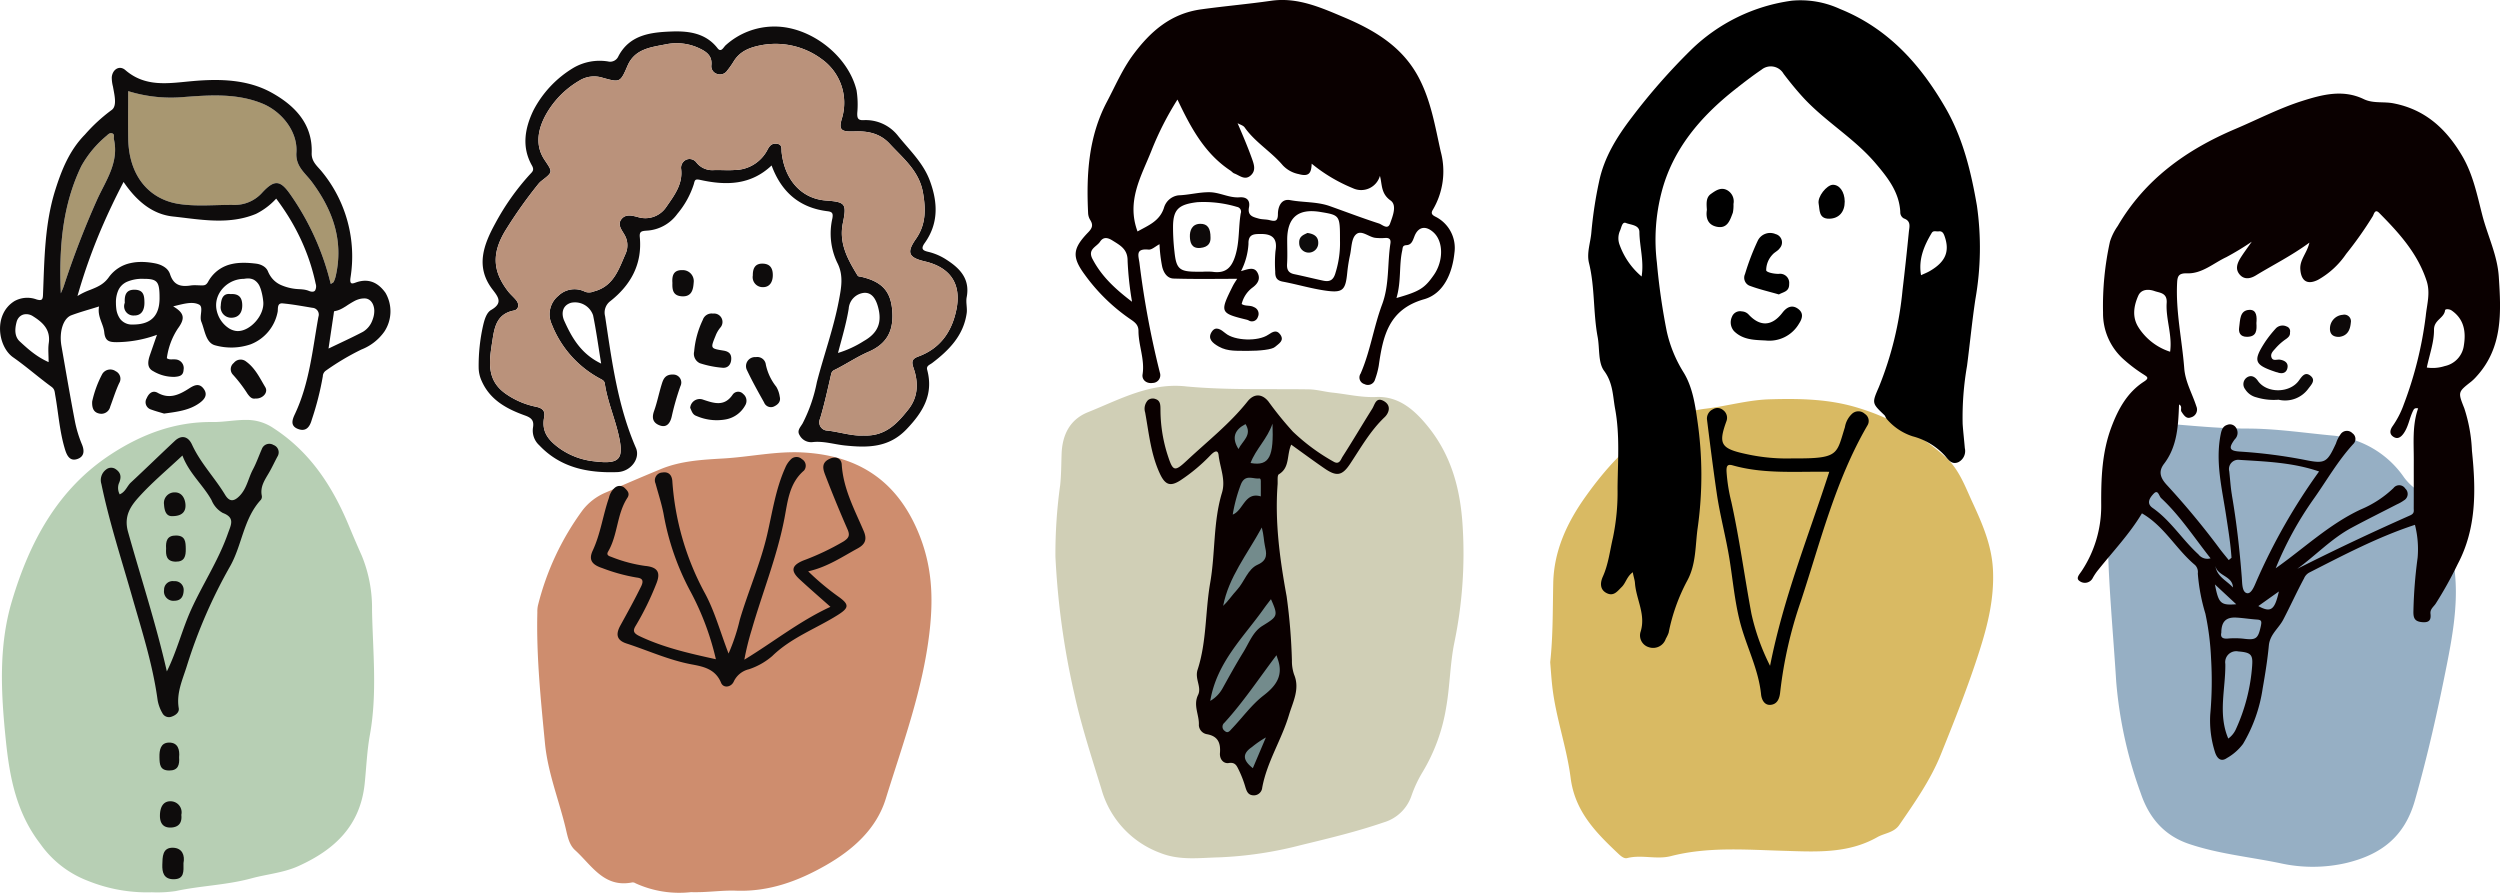 <svg xmlns="http://www.w3.org/2000/svg" width="459.625" height="164.091" viewBox="0 0 459.625 164.091"><defs><style>.a{fill:#96afc4;}.b{fill:#0a0000;}.c{fill:#0d0a0a;}.d{fill:#0b0506;}.e{fill:#0d0909;}.f{fill:#d9ba63;}.g{fill:#d0cfb6;}.h{fill:#738b8c;}.i{fill:#0d0b0b;}.j{fill:#ce8d6e;}.k{fill:#0e0c0c;}.l{fill:#ba927b;}.m{fill:#b7cfb4;}.n{fill:#a89771;}.o{fill:none;}</style></defs><g transform="translate(-453.187 -2755.409)"><path class="a" d="M863.96,1506.943c-.088-4.376-.208-8.692,2.086-12.745a11.332,11.332,0,0,1,11.264-6.059c4.087.346,8.19.692,12.286.692,5.283,0,10.478.8,15.706,1.284a17.914,17.914,0,0,1,13.166,7.716,9.987,9.987,0,0,0,2.026,2.031,16.207,16.207,0,0,1,4.419,5.713c4.495,8.671,3.21,17.551,1.436,26.53-1.669,8.441-3.539,16.809-5.9,25.1-1.913,6.719-6.235,9.951-12.577,11.487a27.411,27.411,0,0,1-12.209.044c-5.584-1.153-11.294-1.7-16.738-3.536-4.576-1.544-7.331-4.8-8.849-9.237a78.591,78.591,0,0,1-4.543-20.609C864.95,1525.887,863.987,1516.439,863.96,1506.943Z" transform="translate(-23.283 1345.368)"/><path class="b" d="M928.8,1457.712a8.212,8.212,0,0,0,.954-.932c4.873-5.331,4.535-11.817,4.105-18.344-.261-3.973-2.051-7.515-3.024-11.285-.957-3.709-1.7-7.481-3.67-10.858-2.911-4.98-6.79-8.6-12.684-9.733-1.81-.347-3.731.058-5.434-.763-3.826-1.847-7.613-.845-11.276.31-4.248,1.341-8.229,3.42-12.333,5.16-9,3.816-16.61,9.243-21.639,17.851a10.369,10.369,0,0,0-1.427,2.868,55.138,55.138,0,0,0-1.271,13.092,11.282,11.282,0,0,0,3.647,8.43,27.416,27.416,0,0,0,3.875,2.944c.579.383,1.034.608.013,1.266-3.054,1.969-4.723,4.993-5.983,8.33-1.768,4.684-1.923,9.531-1.889,14.444A21.589,21.589,0,0,1,857.2,1492.5c-.424.657-1.191,1.376-.41,1.893a1.624,1.624,0,0,0,2.443-.61,9.785,9.785,0,0,1,1.059-1.54c2.734-3.41,5.751-6.6,7.959-10.3,4.1,2.348,6.274,6.587,9.76,9.5a1.831,1.831,0,0,1,.513,1.561,34.461,34.461,0,0,0,1.392,7.379,49.545,49.545,0,0,1,1.043,8.223,68.906,68.906,0,0,1-.149,10.328,19.1,19.1,0,0,0,.853,6.854c.285.941.959,2.022,2.2,1.15a9.6,9.6,0,0,0,2.969-2.6,27.814,27.814,0,0,0,3.615-10.2c.461-2.619.886-5.251,1.136-7.9.194-2.047,1.811-3.156,2.641-4.739,1.312-2.506,2.483-5.1,3.83-7.6a2.152,2.152,0,0,1,.949-1.063c6.356-3.239,12.672-6.562,19.442-8.782a18.184,18.184,0,0,1,.492,6.032,87.031,87.031,0,0,0-.776,9.922c-.023,1.268.3,1.834,1.651,1.944,1.319.107,1.612-.475,1.489-1.55-.1-.831.562-1.279.93-1.814a71.646,71.646,0,0,0,4.076-7.317c3.5-6.609,3.351-13.713,2.616-20.825a28.757,28.757,0,0,0-1.409-7.824C926.328,1459.642,926.331,1459.647,928.8,1457.712Zm-61.153-9.918c-1.232-1.88-.918-3.934-.08-5.842.562-1.277,1.948-1.248,3-.874.943.337,2.354.3,2.233,2.167-.193,2.967,1.064,5.875.632,8.988A10.839,10.839,0,0,1,867.642,1447.794Zm11.015,41.719c-2.979-2.7-5.1-6.237-8.454-8.572-1.292-.9-.367-2.018.2-2.614.816-.854.957.427,1.374.815,3.492,3.252,6.067,7.247,9.087,11.068A2.064,2.064,0,0,1,878.656,1489.513Zm3.014,5.506,3.912,3.639C882.718,1498.881,882.346,1498.52,881.67,1495.019Zm3.309.559c-1.146-1.281-2.976-1.985-3.231-4C882.1,1493.488,884.947,1493.417,884.979,1495.578Zm-.191-16.994c-.248-1.442-.327-2.913-.491-4.37a1.7,1.7,0,0,1,1.892-2.1c4.866.308,9.767.47,14.623,2.132a109.535,109.535,0,0,0-11.509,20.159c-.4.94-.964,2.424-1.783,2.208-.88-.231-.832-1.8-.915-2.878C886.217,1488.661,885.654,1483.606,884.788,1478.584Zm3.729,31.283a33.851,33.851,0,0,1-3.036,11.845,4.291,4.291,0,0,1-1.363,1.637c-1.937-4.553-.467-9.169-.544-13.73a2.018,2.018,0,0,1,2.38-2.291C888.18,1507.514,888.678,1507.85,888.517,1509.868Zm1.617-7.338c-.526,2.486-.869,2.762-3.287,2.454a14.933,14.933,0,0,0-2.87-.015c-.934.062-1.325-.265-1.137-1.081.005-2.037.857-2.888,2.77-2.779,1.263.072,2.518.28,3.781.363C890.155,1501.521,890.305,1501.725,890.135,1502.53Zm-.491-3.542,3.778-2.682C892.66,1499.748,891.939,1500.244,889.643,1498.988Zm26.679-36.89a16.889,16.889,0,0,1-2.021,3.856c-.435.643-.6,1.362.107,1.87.786.561,1.409.175,1.933-.552.907-1.259,1.073-2.813,1.742-4.164.145-.291.251-.6.941-.463-1.092,3.093-.794,6.3-.8,9.5-.007,2.955.008,5.91-.01,8.864,0,.508.157.948-.652,1.307-6.983,3.1-13.9,6.356-20.76,9.829,3.37-2.441,6.265-5.546,9.969-7.54,2.768-1.489,5.586-2.882,8.379-4.324a7.372,7.372,0,0,0,1.292-.738,1.346,1.346,0,0,0,.212-2.16,1.32,1.32,0,0,0-2.163-.085,19.611,19.611,0,0,1-6.005,3.926c-5.814,2.713-10.415,7.127-15.65,10.819a63.158,63.158,0,0,1,6.927-12.671c2.416-3.4,4.479-7.065,7.326-10.162a1.287,1.287,0,0,0-.15-2,1.4,1.4,0,0,0-2.18.2,6.035,6.035,0,0,0-.843,1.688c-1.607,3.469-1.972,3.781-5.588,3.049a92.881,92.881,0,0,0-12.087-1.559c-1.924-.132-2.124-.63-.924-2.259a1.652,1.652,0,0,0,.255-2.074,1.32,1.32,0,0,0-1.669-.568c-.773.241-1.015.9-1.184,1.753-1,5.028.241,9.889.982,14.781.4,2.626.832,5.24,1.012,7.888l-.51.426c-.61-.764-1.249-1.507-1.826-2.3a145.582,145.582,0,0,0-9.6-11.554c-1.085-1.2-1.587-2.379-.47-3.842,2.456-3.216,2.613-7.042,2.76-10.907.683.324.191.934.453,1.332.423.64.895,1.379,1.724,1.039a1.481,1.481,0,0,0,1-2.047c-.746-2.323-2.027-4.473-2.221-6.979-.408-5.263-1.59-10.46-1.306-15.783.065-1.206.329-1.723,1.856-1.675,2.727.084,4.828-1.875,7.183-2.976a51.953,51.953,0,0,0,4.682-2.842c-.845,1.209-1.474,2.041-2.028,2.92-.629,1-1.076,2.113-.179,3.139.867.992,2.007.722,2.968.135,3.17-1.936,6.509-3.585,9.838-6.024-.453,1.955-1.8,3.144-1.674,4.9.151,2.167,1.289,2.925,3.266,1.935a15.276,15.276,0,0,0,5.149-4.741,68.553,68.553,0,0,0,4.917-6.969c.193-.333.381-1.385,1.157-.6,3.629,3.662,7.072,7.429,8.731,12.513.73,2.235.05,4.327-.156,6.432A70.125,70.125,0,0,1,916.322,1462.1Zm7.581-7.226a7.239,7.239,0,0,1-3.285.266c.493-2.374,1.344-4.661,1.323-6.941-.017-1.836,1.856-2.11,2.035-3.58.034-.281.773-.266,1.192.021,2.332,1.6,2.668,3.959,2.261,6.449A4.462,4.462,0,0,1,923.9,1454.871Z" transform="translate(-21.269 1367.844)"/><path class="c" d="M904.629,1480.1a10.864,10.864,0,0,1-4.066-.435,3.391,3.391,0,0,1-2.1-1.52,1.5,1.5,0,0,1,.413-2.187c.738-.43,1.42-.093,1.937.658,1.612,2.345,5.87,2.33,7.563-.059.569-.8,1.141-1.62,2.083-.889,1.061.822.215,1.636-.367,2.408A5.28,5.28,0,0,1,904.629,1480.1Z" transform="translate(-32.523 1348.797)"/><path class="d" d="M907.668,1464.427c.058.585-.28.9-.722,1.22a10.285,10.285,0,0,0-1.86,1.623c-.414.5-1.1,1.035-.81,1.794.268.692,1.009.3,1.539.383.941.15,1.625.635,1.36,1.627-.234.874-1.013,1.029-1.846.7-.058-.023-.128-.015-.188-.036-4.059-1.343-4.328-2.036-2.039-5.562a21.518,21.518,0,0,1,2.007-2.524,1.729,1.729,0,0,1,1.958-.3A.909.909,0,0,1,907.668,1464.427Z" transform="translate(-33.465 1352.086)"/><path class="b" d="M900.247,1461.65c.081,1.331.057,2.516-1.737,2.524-1.253.006-1.577-.8-1.432-1.742.2-1.3.055-3.146,1.9-3.213C900.345,1459.17,900.344,1460.584,900.247,1461.65Z" transform="translate(-32.219 1353.157)"/><path class="e" d="M921.67,1464.516c-1.174.041-1.775-.521-1.723-1.609a2.539,2.539,0,0,1,2.356-2.448,1.222,1.222,0,0,1,1.48,1.431C923.659,1463.247,923.177,1464.311,921.67,1464.516Z" transform="translate(-38.396 1352.828)"/><path class="f" d="M997.3,1537.421c.522-4.737.457-9.64.559-14.54.126-6,2.573-11.2,6.008-16,3.594-5.021,7.644-9.545,12.978-12.842a21.808,21.808,0,0,1,9.094-3.237c3.893-.472,7.751-1.6,11.662-1.716,5.534-.159,11.062-.089,16.508,1.634a42.422,42.422,0,0,1,15.847,8.961c2.513,2.259,3.61,5.4,4.976,8.349,1.855,4.01,3.593,8,3.78,12.6.211,5.167-.978,9.975-2.514,14.78-2.053,6.426-4.546,12.688-7.066,18.94-1.9,4.717-4.8,8.84-7.653,12.992-.986,1.434-2.7,1.485-4.04,2.244-5.493,3.111-11.458,2.675-17.444,2.5-6.849-.2-13.739-.755-20.507.984-2.648.681-5.376-.32-8.043.365-.557.143-1.152-.366-1.606-.793-4.132-3.9-8-7.773-8.787-13.982-.719-5.647-2.736-11.1-3.371-16.808C997.52,1540.43,997.43,1539,997.3,1537.421Z" transform="translate(-259.109 1339.736)"/><path d="M1048.466,1545.874c1.27-.118,1.653-1.215,1.766-2.367a77.316,77.316,0,0,1,3.76-16.577c3.622-10.975,6.385-22.307,12.275-32.428a1.541,1.541,0,0,0-.474-2.118,1.716,1.716,0,0,0-2.391.015,4.332,4.332,0,0,0-1.275,2.431c-1.465,4.619-1.078,5.661-7.792,5.731-.477.005-.954,0-1.773,0a34.342,34.342,0,0,1-8.328-.743c-4.955-1.028-5.427-1.848-3.887-6.1a1.746,1.746,0,0,0-.6-2.026,1.6,1.6,0,0,0-1.9-.151,1.877,1.877,0,0,0-1.081,1.824c.565,4.543,1.138,9.085,1.8,13.615.59,4.047,1.676,8,2.331,12.043.622,3.839.956,7.725,1.919,11.521,1.147,4.524,3.429,8.708,3.9,13.432C1046.812,1544.881,1047.309,1545.981,1048.466,1545.874Zm-3.523-16.741c-1.276-6.847-2.193-13.757-3.693-20.567a31.372,31.372,0,0,1-.884-5.572c-.037-1,.12-1.437,1.146-1.146,5.767,1.633,11.686,1.082,17.74,1.179-3.81,11.812-8.407,23.111-10.885,35.67A40.681,40.681,0,0,1,1044.942,1529.133Z" transform="translate(-269.754 1339.122)"/><path d="M1016.477,1504.8a2.256,2.256,0,0,0,1.533,2.759,2.456,2.456,0,0,0,3.133-1.564,6.57,6.57,0,0,0,.516-1.088,34.366,34.366,0,0,1,3.4-9.54c1.7-3.1,1.473-6.522,1.947-9.8a69.312,69.312,0,0,0-.06-19.662c-.435-3.06-.919-6.291-2.6-8.961a24.019,24.019,0,0,1-3.049-7.524,119.883,119.883,0,0,1-1.8-12.586,34.816,34.816,0,0,1,.834-12.81c2.025-7.975,7.182-14,13.551-19.023,1.581-1.246,3.176-2.482,4.842-3.607a2.709,2.709,0,0,1,4.074.759c1.1,1.447,2.247,2.862,3.468,4.205,4.086,4.5,9.473,7.578,13.423,12.225,2.229,2.622,4.376,5.31,4.559,8.97a1.279,1.279,0,0,0,.654,1.18c1.391.484,1.012,1.565.919,2.5-.353,3.551-.729,7.1-1.157,10.643a63.162,63.162,0,0,1-4.353,17.86c-1.29,2.962-1.3,2.954,1.01,5.153.186.177.24.488.411.689a10.5,10.5,0,0,0,4.8,3.216,12.286,12.286,0,0,1,5.954,3.595c.712.881,1.315,1.646,2.457,1.146a2.3,2.3,0,0,0,1.17-2.57c-.12-1.484-.3-2.963-.4-4.448a55.1,55.1,0,0,1,.806-10.678c.531-4.074.92-8.168,1.533-12.229a54.567,54.567,0,0,0,.28-17.254c-1.058-6.106-2.523-12.316-5.761-17.927-4.67-8.091-10.62-14.661-19.425-18.213a17.306,17.306,0,0,0-8.82-1.517,32.878,32.878,0,0,0-18.561,9.059,113.925,113.925,0,0,0-10.834,12.331c-2.762,3.609-5.128,7.385-6.059,11.869a75.835,75.835,0,0,0-1.42,9.338c-.15,1.878-.895,3.767-.434,5.637,1.1,4.472.749,9.1,1.589,13.592.394,2.1.055,4.7,1.188,6.227,1.656,2.234,1.592,4.653,2.024,6.986.895,4.829.489,9.759.447,14.645a40.883,40.883,0,0,1-.849,9.053c-.563,2.39-.824,4.855-1.858,7.155-.429.954-.673,2.351.732,3.041,1.291.634,1.968-.389,2.738-1.137s.941-1.939,2.047-2.716c.1.746.355,1.4.39,1.954C1015.669,1498.759,1017.537,1501.57,1016.477,1504.8Zm53.541-73.388c.321-.537.85-.23,1.281-.3.7-.108.928.415,1.11.94.957,2.771.146,4.678-2.722,6.346-.507.3-1.064.507-1.626.771C1067.56,1436.255,1068.6,1433.787,1070.017,1431.416Zm-53.326,7.995a13.6,13.6,0,0,1-4.026-5.76,3.429,3.429,0,0,1,.055-2.668c.269-.57.381-1.7,1.1-1.406.879.361,2.446.34,2.462,1.652C1016.313,1433.9,1017.151,1436.53,1016.691,1439.411Z" transform="translate(-261.693 1366.835)"/><path d="M1052.686,1450.042a1.581,1.581,0,0,0-.774-2.6,2.526,2.526,0,0,0-3.269,1.223,44.214,44.214,0,0,0-2.34,6.125,1.6,1.6,0,0,0,.751,2.116c1.728.663,3.551,1.079,5.48,1.638.784-.47,1.92-.487,1.884-1.928a1.676,1.676,0,0,0-1.9-1.859c-.91.025-2.287-.283-2.321-.654a4.183,4.183,0,0,1,1.149-2.871C1051.728,1450.779,1052.372,1450.524,1052.686,1450.042Z" transform="translate(-272.294 1351.001)"/><path d="M1049.157,1472a6.3,6.3,0,0,0,6.14-3.071c.723-1.092.853-2.055-.231-2.8s-2.044-.228-2.79.749c-1.918,2.515-4.1,2.639-6.224.355a1.8,1.8,0,0,0-1.244-.578,1.593,1.593,0,0,0-1.819.98,2.429,2.429,0,0,0,.381,2.651C1045.01,1471.906,1047.1,1471.9,1049.157,1472Z" transform="translate(-271.377 1346.006)"/><path d="M1038.562,1443.093c1.962.4,2.424-1.235,2.941-2.594a6.761,6.761,0,0,0,.115-1.6,2.352,2.352,0,0,0-1.2-2.554c-1.132-.588-2.113.113-2.963.722-.919.659-.8,1.755-.727,2.932C1036.509,1441.381,1036.844,1442.744,1038.562,1443.093Z" transform="translate(-269.731 1354.008)"/><path d="M1064.881,1438.588c.216,1.084-.038,2.787,1.971,2.746,1.739-.036,2.836-1.226,2.822-3.171-.014-1.781-.985-3.12-2.223-3.063C1066.38,1435.15,1064.618,1437.266,1064.881,1438.588Z" transform="translate(-277.334 1354.284)"/><path class="g" d="M1152.272,1483.556c7.459.685,14.952.414,22.438.527,1.455.022,2.9.446,4.358.6,2.678.281,5.271.925,8.051.806,4.149-.178,7.072,2.418,9.554,5.506,4.324,5.378,5.933,11.6,6.328,18.4a80.606,80.606,0,0,1-1.526,21.2c-.808,3.909-.81,8.006-1.518,11.987a33.3,33.3,0,0,1-4.367,11.917,23.093,23.093,0,0,0-2.036,4.38,7.656,7.656,0,0,1-5.042,4.806c-5.007,1.72-10.15,2.952-15.269,4.192a71.009,71.009,0,0,1-14.98,2.246c-3.66.088-7.312.617-10.864-.81a17.54,17.54,0,0,1-10.8-11.671c-1.787-5.823-3.7-11.62-5-17.567a144.005,144.005,0,0,1-3.476-25.239,92.07,92.07,0,0,1,.874-13.157c.2-1.911.194-3.806.261-5.709.123-3.524,1.515-6.364,4.88-7.7C1139.959,1485.935,1145.6,1482.76,1152.272,1483.556Z" transform="translate(-480.896 1342.909)"/><path class="b" d="M1175.956,1494.733c-.869,1.962-.211,4.209-2.268,5.445-.335.2-.187,1.233-.235,1.883-.519,6.952.417,13.763,1.666,20.59a106.932,106.932,0,0,1,.967,11.781,7.681,7.681,0,0,0,.4,2.568c1.109,2.646-.222,5.028-.95,7.463-1.357,4.544-4.045,8.6-4.91,13.332a1.551,1.551,0,0,1-1.7,1.409c-.9-.08-1.147-.723-1.383-1.468a19.765,19.765,0,0,0-1.228-3.2c-.341-.655-.586-1.478-1.842-1.268-.936.156-1.712-.687-1.617-1.842.15-1.823-.35-3.1-2.4-3.459a1.78,1.78,0,0,1-1.48-1.648c.112-1.86-1.09-3.627-.146-5.566.707-1.453-.641-2.935-.082-4.649,1.683-5.165,1.391-10.679,2.311-15.952.963-5.516.535-11.184,2.169-16.584.718-2.37-.368-4.619-.622-6.91-.148-1.327-1.122-.365-1.554.082a32.137,32.137,0,0,1-5.381,4.5c-1.923,1.272-2.877.925-3.853-1.16-1.672-3.575-2.017-7.458-2.713-11.259a2.3,2.3,0,0,1,.505-2.257,1.408,1.408,0,0,1,1.459-.193c.836.289.842,1.11.85,1.852a27.489,27.489,0,0,0,1.219,8.121c1.053,3.3,1.276,3.516,3.644,1.3,3.784-3.538,7.892-6.76,11.142-10.852,1.158-1.458,2.621-1.481,3.829-.013a63.245,63.245,0,0,0,4.515,5.564,36.76,36.76,0,0,0,7.519,5.541c1.039.586,1.3-.451,1.59-.908,1.878-2.921,3.636-5.921,5.485-8.862.469-.746.669-2.21,2.109-1.4,1.482.834.93,2.237.156,2.972-2.635,2.507-4.373,5.615-6.347,8.585-1.477,2.223-2.511,2.341-4.7.837C1180.063,1497.724,1178.091,1496.262,1175.956,1494.733Z" transform="translate(-485.38 1342.425)"/><path class="d" d="M1171.175,1474.147c-1.79-.053-3.577.169-5.284-.8-1.182-.668-2.07-1.459-1.293-2.686.725-1.144,1.679-.468,2.564.262,1.668,1.375,5.964,1.529,7.845.251.838-.569,1.537-.954,2.2-.044.834,1.148-.3,1.7-.954,2.283C1175.7,1473.917,1173.47,1474.144,1171.175,1474.147Z" transform="translate(-488.649 1345.772)"/><path class="b" d="M1198.953,1432.991c-.4-.218-.87-.5-.444-1.2a13.906,13.906,0,0,0,1.482-10.712c-1.036-4.629-1.789-9.335-4.041-13.611-3-5.7-8.1-8.716-13.771-11.114-4.291-1.815-8.565-3.716-13.365-3.03-4.287.614-8.6.986-12.891,1.581-5.588.776-9.3,4.07-12.438,8.272-1.995,2.672-3.314,5.771-4.87,8.716-3.413,6.461-3.8,13.435-3.457,20.526a2.633,2.633,0,0,0,.391,1.216c.56.894.389,1.471-.369,2.254-2.851,2.951-3.065,4.491-.671,7.75a34.08,34.08,0,0,0,8.417,8.227c.861.578,1.486,1.066,1.488,2.156,0,2.682,1.189,5.238.752,8-.156.989.719,1.739,1.869,1.565a1.423,1.423,0,0,0,1.32-1.87,165.185,165.185,0,0,1-3.733-19.981c-.142-1.432-.927-2.914,1.646-2.662.593.058,1.256-.6,2.015-.993a26.584,26.584,0,0,0,.492,4.143c.295,1.2.973,2.136,2.1,2.171,3.933.123,7.873.048,11.685.048-.166.273-.545.8-.832,1.376-2.389,4.791-2.344,4.944,2.665,6.16a2.281,2.281,0,0,1,.4.181,1.137,1.137,0,0,0,1.571-.7,1.309,1.309,0,0,0-.718-1.809c-.726-.409-1.577-.117-2.256-.577a5.287,5.287,0,0,1,2.036-3.055c1.116-.832,1.415-1.766.832-2.773-.615-1.063-1.747-.558-2.99-.22a12.548,12.548,0,0,0,1.371-5c-.062-1.869,1.1-1.819,2.339-1.823,2.146-.008,3.02.935,2.623,3.153a24.213,24.213,0,0,0-.044,3.742c-.019.985.207,1.642,1.364,1.859,2.626.493,5.205,1.272,7.845,1.651,3.246.466,3.721-.064,4.039-3.371a28.953,28.953,0,0,1,.519-3.229c.267-1.264.238-2.888,1.022-3.671,1.019-1.019,2.383.45,3.645.577a9.858,9.858,0,0,0,1.762.023c.775-.062,1.1.243.981,1.006-.575,3.728-.175,7.6-1.524,11.206-1.561,4.173-2.17,8.637-3.96,12.728a1.266,1.266,0,0,0,.712,1.922,1.361,1.361,0,0,0,1.946-.854,14.509,14.509,0,0,0,.676-2.5c.775-5.411,1.777-10.377,8.35-12.248,3.581-1.02,5.182-4.776,5.569-8.52A6.421,6.421,0,0,0,1198.953,1432.991Zm-62.99,7.813c-.956-1.827.757-2.22,1.39-3.188s1.475-.723,2.277-.219c1.4.883,2.818,1.581,2.785,3.756a60.048,60.048,0,0,0,.815,7.509C1140.082,1446.273,1137.617,1443.963,1135.964,1440.8Zm27.255-8.409c-.441,2.573-.2,5.2-.992,7.772-.7,2.286-1.83,3.336-4.212,2.984a12.141,12.141,0,0,0-1.759-.013h-1.1c-3.193,0-3.791-.5-4.119-3.641a38.75,38.75,0,0,1-.266-4.8c.062-3.028,1.052-3.939,4.456-4.343a21.336,21.336,0,0,1,7.3.867A.887.887,0,0,1,1163.219,1432.4Zm17.444,10.865c-.381,1.44-1.064,1.783-2.321,1.515-1.768-.377-3.523-.818-5.294-1.188-1.061-.222-1.379-.819-1.313-1.872.091-1.464.023-2.937.023-4.406,0-4.147,2-5.838,6.106-5.157,3.6.6,3.6.6,3.6,5.267A18.188,18.188,0,0,1,1180.663,1443.26Zm10-8.958c-.426,1.191-1.437.162-2.035-.031-3.04-.979-6.027-2.124-9.038-3.195-2.352-.836-4.868-.649-7.291-1.1-1.665-.311-2.242,1.259-2.247,2.574-.006,1.418-.59,1.337-1.577,1.095-.631-.155-1.318-.1-1.941-.273-1.009-.287-2.105-.49-1.8-2.069.242-1.247-.379-1.943-1.746-1.843-1.915.14-3.615-.927-5.554-.938-1.922-.011-3.75.508-5.652.57a3.193,3.193,0,0,0-2.691,2.33c-.809,2.439-2.866,3.2-4.85,4.315-2.076-5.6.691-10.156,2.532-14.786a56.205,56.205,0,0,1,4.81-9.464c2.421,5.1,4.972,9.917,9.749,13.068.24.159.432.422.691.516.968.352,1.924,1.32,2.992.4s.636-2.073.244-3.173c-.766-2.142-1.662-4.227-2.622-6.463.439.254,1.03.4,1.3.778,1.929,2.733,4.865,4.44,7,6.953a5.428,5.428,0,0,0,2.937,1.624c1.926.535,2.318-.219,2.385-1.915a29.491,29.491,0,0,0,7.567,4.507,3.582,3.582,0,0,0,4.98-2.27c.428,1.558.147,3.25,1.958,4.532C1191.986,1430.91,1191.155,1432.931,1190.663,1434.3Zm8.061,9.428c-1.7,2.449-2.622,3.035-6.876,4.242.907-3.068.444-5.942,1.056-8.717.111-.5.005-.957.781-1,.942-.052,1.166-.851,1.47-1.633.7-1.792,2.106-2.022,3.546-.674C1200.491,1437.624,1200.5,1441.164,1198.724,1443.73Z" transform="translate(-481.919 1362.226)"/><path class="h" d="M1164.348,1552.046c1.2-7.12,6.14-11.708,9.874-16.993.413-.586.863-1.147,1.289-1.71,1.378,3.087,1.234,3.178-1.574,4.911-1.743,1.075-2.458,3.14-3.509,4.838-1.358,2.191-2.6,4.456-3.854,6.711A5.987,5.987,0,0,1,1164.348,1552.046Z" transform="translate(-488.658 1332.225)"/><path class="h" d="M1177.141,1546.451c.123.368.16.49.2.611,1.1,3.005-.129,4.91-2.56,6.78-2.223,1.71-3.913,4.107-5.883,6.157-.28.292-.677.912-1.254.384a.936.936,0,0,1-.086-1.509C1171.064,1555.042,1173.925,1550.7,1177.141,1546.451Z" transform="translate(-489.273 1329.42)"/><path class="h" d="M1174.476,1516.571c.375,1.482.365,2.416.558,3.324.275,1.3.656,2.645-1.31,3.512-1.861.819-2.442,3.157-3.823,4.647-.867.936-1.577,2.019-2.533,2.931C1168.386,1525.707,1171.724,1521.6,1174.476,1516.571Z" transform="translate(-489.304 1335.816)"/><path class="h" d="M1169.607,1511.708a28.4,28.4,0,0,1,1.523-5.609c.795-1.873,2.192-.9,3.34-1.035.37-.042.295.576.3.924.01.8,0,1.593,0,2.374C1171.813,1507.476,1171.583,1510.929,1169.607,1511.708Z" transform="translate(-489.784 1338.308)"/><path class="h" d="M1173.778,1499.518c.949-2.551,3.071-4.417,4.035-7.237C1178.047,1498.217,1177.323,1500.167,1173.778,1499.518Z" transform="translate(-490.676 1341.015)"/><path class="h" d="M1173.915,1571.333c-1.683-1.328-2.132-2.545-.175-3.876a18.21,18.21,0,0,1,2.575-1.774Z" transform="translate(-490.393 1325.303)"/><path class="h" d="M1170.768,1496.976c-1.3-2.066-.741-3.543,1.29-4.59C1173.346,1494.429,1171.451,1495.5,1170.768,1496.976Z" transform="translate(-489.882 1340.992)"/><path class="e" d="M1163.378,1448.063c.042.9-.341,1.771-1.894,1.911-1.64.149-1.863-1.083-1.9-2.047-.045-1.125.376-2.367,1.9-2.389C1162.841,1445.518,1163.382,1446.358,1163.378,1448.063Z" transform="translate(-487.637 1351.02)"/><path class="i" d="M1186.667,1447.68c1.293.171,2,.723,1.992,1.818a1.753,1.753,0,1,1-3.505,0C1185.1,1448.285,1185.991,1448.01,1186.667,1447.68Z" transform="translate(-493.111 1350.561)"/><path class="j" d="M1293.995,1578.909a19.345,19.345,0,0,1-10.2-1.628,1,1,0,0,0-.567-.166c-5.221,1.071-7.493-3.152-10.541-5.918-1.12-1.016-1.384-2.571-1.722-3.99-1.244-5.23-3.293-10.236-3.818-15.675-.774-8.02-1.6-16.023-1.4-24.094a5.174,5.174,0,0,1,.1-1.192,49.85,49.85,0,0,1,8.246-17.592,10.5,10.5,0,0,1,4.261-3.23c3.361-1.452,6.723-2.906,10.108-4.3,3.7-1.525,7.648-1.718,11.564-1.95,4.849-.288,9.662-1.366,14.518-1.1,9.942.537,17.114,4.934,21.18,14.545,2.591,6.127,2.869,11.992,2.122,18.467-1.23,10.658-4.925,20.576-8.045,30.663-1.718,5.558-6.054,9.39-11.005,12.22-5.063,2.894-10.432,4.892-16.5,4.673C1299.682,1578.538,1297,1579,1293.995,1578.909Z" transform="translate(-713.768 1340.519)"/><path class="k" d="M1304.551,1535.372a35.564,35.564,0,0,0,2.072-6.234c1.552-5.247,3.785-10.28,5.025-15.62.961-4.134,1.555-8.357,3.315-12.278a4.5,4.5,0,0,1,.962-1.482,1.461,1.461,0,0,1,2.12-.123,1.39,1.39,0,0,1,.378,2.09c-2.752,2.359-3,5.726-3.609,8.854-1.357,7-4.039,13.589-6,20.4a48.63,48.63,0,0,0-1.361,5.522c5.309-3.217,10.126-7.088,15.833-9.719-2.035-1.81-3.883-3.406-5.673-5.062-1.681-1.554-1.488-2.545.676-3.453a46.405,46.405,0,0,0,7.4-3.505c1.04-.67,1.2-1.168.716-2.267q-2.117-4.834-4.012-9.763c-.435-1.125-.938-2.4.748-3.163,1.254-.569,2.154.007,2.218,1.046.275,4.457,2.353,8.285,4.042,12.241.674,1.578.231,2.462-1.137,3.2-2.851,1.548-5.545,3.41-9.072,4.2a47.278,47.278,0,0,0,5.645,4.716c1.984,1.427,1.833,2.034-.263,3.348-3.991,2.5-8.52,4.129-11.989,7.511a12.589,12.589,0,0,1-4.277,2.425,4.124,4.124,0,0,0-2.778,2.218c-.456,1.1-1.921,1.339-2.357.269-1.051-2.576-3.342-2.99-5.446-3.387-4.159-.784-7.962-2.54-11.932-3.832-1.961-.639-1.951-1.828-1.115-3.346,1.3-2.359,2.6-4.712,3.788-7.134.637-1.3.017-1.551-.9-1.66a32.565,32.565,0,0,1-6.22-1.718c-1.91-.623-2.568-1.51-1.769-3.223,1.452-3.117,1.87-6.515,2.986-9.715a3.349,3.349,0,0,1,1.068-1.83,1.335,1.335,0,0,1,1.794.006c.5.483,1.062,1.015.52,1.846-1.964,3.01-1.737,6.809-3.542,9.878-.394.671.221.843.586.968a26.644,26.644,0,0,0,6.2,1.661c2.349.215,2.957,1.2,2.031,3.392a52.255,52.255,0,0,1-3.72,7.578c-.6.955-.451,1.408.721,1.963,4.412,2.091,9.1,3.151,14,4.228a50.335,50.335,0,0,0-4.569-12.262,47.5,47.5,0,0,1-5.063-14.528c-.369-1.859-.962-3.674-1.46-5.506a1.438,1.438,0,0,1,1.241-2.033c1.122-.191,1.743.424,1.84,1.54a50.226,50.226,0,0,0,5.853,20.4C1301.962,1527.43,1302.982,1531.3,1304.551,1535.372Z" transform="translate(-717.419 1340.192)"/><path class="k" d="M1308.691,1463.121a1.549,1.549,0,0,1,1.381,2.538,5.288,5.288,0,0,0-.895,1.513c-.96,2.365-.992,2.354,1.442,2.752.87.142,1.46.506,1.431,1.525-.031,1.06-.634,1.708-1.577,1.631a17.992,17.992,0,0,1-4.194-.837,1.909,1.909,0,0,1-1.05-2.167,16.735,16.735,0,0,1,1.59-5.8A1.7,1.7,0,0,1,1308.691,1463.121Z" transform="translate(-724.422 1349.943)"/><path class="k" d="M1304.237,1485.767a1.757,1.757,0,0,1,2.4-1.5c1.983.66,3.894,1.327,5.423-.951a1.231,1.231,0,0,1,1.917-.106,1.607,1.607,0,0,1,.364,2.113,5.109,5.109,0,0,1-3.58,2.568,9.325,9.325,0,0,1-5.36-.629C1304.639,1487.009,1304.519,1486.343,1304.237,1485.767Z" transform="translate(-724.158 1344.627)"/><path class="k" d="M1320.109,1474.084a1.578,1.578,0,0,1,1.832,1.4,9.724,9.724,0,0,0,1.912,4.043,4.832,4.832,0,0,1,.635,1.8c.253.949-.338,1.5-1.075,1.842a1.347,1.347,0,0,1-1.8-.758c-1.088-1.939-2.175-3.884-3.125-5.891A1.661,1.661,0,0,1,1320.109,1474.084Z" transform="translate(-727.951 1346.982)"/><path class="k" d="M1298.683,1478.478a1.467,1.467,0,0,1,1.225,2.134,47.635,47.635,0,0,0-1.609,5.621c-.216.931-.769,2.108-2.17,1.6-1.255-.453-1.533-1.348-1.065-2.652.568-1.582.889-3.252,1.385-4.863C1296.737,1479.385,1297.054,1478.38,1298.683,1478.478Z" transform="translate(-721.626 1345.794)"/><path class="k" d="M1299.753,1454.546c-.092-1.34.182-2.4,1.845-2.363a2.03,2.03,0,0,1,2.065,2.321c-.079,1.073-.261,2.583-2.105,2.5C1299.866,1456.92,1299.708,1455.837,1299.753,1454.546Z" transform="translate(-722.945 1352.886)"/><path class="k" d="M1320,1452.718c-.016-1.453.539-2.221,1.875-2.164,1.307.055,1.8.854,1.8,2.105,0,1.32-.621,2.269-1.9,2.216A1.829,1.829,0,0,1,1320,1452.718Z" transform="translate(-728.407 1353.326)"/><g transform="translate(541.188 2760.291)"><path class="k" d="M1340.7,1440.631c.637-3.3-1.16-5.251-3.629-6.848a10.631,10.631,0,0,0-3.417-1.5c-.987-.224-1.456-.521-.673-1.616,2.575-3.6,2.429-7.464.954-11.448-1.2-3.254-3.681-5.58-5.788-8.176a7.548,7.548,0,0,0-6.42-2.973c-1.075.045-1.161-.445-1.144-1.3a16.714,16.714,0,0,0-.128-4.176c-1.542-6.393-8.469-11.755-15.094-11.735a13.341,13.341,0,0,0-8.969,3.441c-.388.34-.822,1.417-1.491.551-2.176-2.817-5.374-3.189-8.406-3.081-3.77.134-7.75.549-9.838,4.577a1.647,1.647,0,0,1-1.916.927,9.6,9.6,0,0,0-6.3,1.157,19.709,19.709,0,0,0-7.386,7.821c-1.578,3.266-2.214,6.758-.281,10.157.494.87.053,1.172-.386,1.647a44.766,44.766,0,0,0-6.36,9.005c-2.129,3.9-3.7,7.973-.505,12.135,1.056,1.378,1.967,2.5-.256,3.774-.857.491-1.234,1.809-1.488,2.927a33.554,33.554,0,0,0-.8,7.675,6.042,6.042,0,0,0,.569,2.483c1.554,3.495,4.633,5.123,7.962,6.317,1.246.447,1.669.969,1.455,2.236a3.645,3.645,0,0,0,1.149,3.23c3.926,4.159,8.977,5.125,14.336,4.941,2.532-.087,4.277-2.526,3.447-4.436-3.364-7.734-4.434-16-5.672-24.224a2.622,2.622,0,0,1,.971-2.784c3.759-2.967,5.875-6.805,5.41-11.746-.1-1.043.3-1.129,1.2-1.2a7.466,7.466,0,0,0,5.708-3.1,16.068,16.068,0,0,0,3.025-5.468c.2-.817.269-.966,1.247-.751,4.673,1.028,9.215.969,13.049-2.67,1.807,4.906,5.149,7.794,10.287,8.415.893.108,1.041.405.892,1.292a12.479,12.479,0,0,0,.862,8.111c1.241,2.349.778,4.654.317,7.079-.97,5.1-2.75,9.962-4.039,14.963a28.445,28.445,0,0,1-2.622,7.575c-.413.7-1.068,1.307-.562,2.132a2.4,2.4,0,0,0,2.465,1.287c1.988-.213,3.914.425,5.872.627,4.129.426,8.052.461,11.345-2.992,3.022-3.168,4.994-6.4,3.791-10.912-.2-.747.435-.9.926-1.268,3.1-2.349,5.76-5.063,6.335-9.153C1340.836,1442.608,1340.522,1441.575,1340.7,1440.631Zm-21.686,2.072a3.141,3.141,0,0,1,2.815-2.882c1.474-.1,2.174,1.165,2.558,2.532.8,2.862.036,4.826-2.568,6.308a19.209,19.209,0,0,1-4.777,2.21C1317.8,1448.016,1318.578,1445.4,1319.019,1442.7Zm19.782.254c-.84,4.058-2.987,7.1-6.993,8.57-1.145.42-1.283.936-.884,2.081.932,2.671.9,5.342-.963,7.678-2.044,2.567-4.23,4.966-8.273,4.759-2.022.127-4.253-.625-6.541-.9a1.531,1.531,0,0,1-1.389-2.2c.8-2.675,1.395-5.415,2.023-8.14a1.057,1.057,0,0,1,.67-.833c2.1-1.04,4.043-2.372,6.211-3.312,3.42-1.484,4.71-3.921,4.337-7.814-.328-3.411-1.95-5.115-5.728-5.99-.242-.056-.474.023-.654-.272-1.8-2.946-3.433-5.906-2.674-9.591.738-3.58.47-3.878-3.113-4.145-4.455-.333-7.586-3.731-8.146-8.871-.069-.643.155-1.4-.8-1.555-.919-.153-1.378.264-1.809,1.11a6.883,6.883,0,0,1-6.1,3.707c-1.259.089-2.532-.029-3.8.02a3.707,3.707,0,0,1-3.128-1.365,1.581,1.581,0,0,0-1.782-.6,1.628,1.628,0,0,0-1.057,1.756c.336,2.811-1.288,4.894-2.719,6.963a4.632,4.632,0,0,1-5.253,1.869c-1.071-.277-2.186-.579-2.961.337-.852,1.008-.034,1.969.492,2.876a3.829,3.829,0,0,1,.271,3.44c-1.279,2.864-2.193,6.086-5.9,7.027a2.147,2.147,0,0,1-1.577.063,4.278,4.278,0,0,0-4.919.728,4.391,4.391,0,0,0-1.223,5.234,19.314,19.314,0,0,0,9.018,10.077c.391.206.669.389.734.827.465,3.122,1.714,6.034,2.453,9.084,1.164,4.8.405,5.809-4.34,5.225a13.432,13.432,0,0,1-6.359-2.344c-2.052-1.471-3.423-3.03-2.908-5.729.213-1.121-.16-1.686-1.518-1.971a14.771,14.771,0,0,1-5.685-2.485c-3.576-2.608-2.824-6.24-2.286-9.79.371-2.445.844-4.811,3.935-5.406.871-.168,1.063-1.135.4-1.933-.467-.562-1.038-1.039-1.482-1.616-2.928-3.8-3.017-7.185-.249-11.538a83.9,83.9,0,0,1,5.832-8.19,3.543,3.543,0,0,1,.568-.559c2.159-1.67,2.072-1.609.561-3.872-1.761-2.639-1.219-5.49.1-8.027a16.6,16.6,0,0,1,6.251-6.5,5.143,5.143,0,0,1,4.314-.567c3.209.9,3.261.9,4.6-2.211,1.344-3.122,4.328-3.388,7.005-3.923a9.78,9.78,0,0,1,6.017.648c1.417.648,2.578,1.389,2.387,3.188a1.485,1.485,0,0,0,1.166,1.633,1.576,1.576,0,0,0,1.759-.664,14.94,14.94,0,0,0,1.122-1.583c1.1-1.857,2.788-2.591,4.858-3.014a14.213,14.213,0,0,1,11.374,2.5,9.852,9.852,0,0,1,3.764,10.751c-.707,2.293-.221,2.639,2.27,2.546,2.366-.089,4.651.3,6.479,2.278,2.5,2.7,5.407,4.989,6.108,8.966.536,3.045.568,5.858-1.292,8.516-1.772,2.532-1.368,3.431,1.657,4.144C1337.764,1435.162,1339.778,1438.243,1338.8,1442.958Zm-65.305,9.865c-3.7-1.777-5.39-4.779-6.788-7.891-.485-1.08-.517-2.742,1.256-3.284a3.51,3.51,0,0,1,4.056,2.3C1272.595,1446.772,1272.977,1449.637,1273.5,1452.822Z" transform="translate(-1250.978 -1390.862)"/><path class="l" d="M1333.8,1435.18c-3.025-.714-3.429-1.612-1.657-4.144,1.861-2.658,1.829-5.471,1.293-8.516-.7-3.978-3.611-6.268-6.108-8.966-1.828-1.975-4.113-2.367-6.479-2.278-2.491.094-2.977-.253-2.27-2.546a9.852,9.852,0,0,0-3.764-10.751,14.214,14.214,0,0,0-11.374-2.5c-2.069.423-3.756,1.157-4.857,3.014a14.928,14.928,0,0,1-1.122,1.583,1.576,1.576,0,0,1-1.759.664,1.485,1.485,0,0,1-1.166-1.633c.191-1.8-.97-2.54-2.387-3.188a9.778,9.778,0,0,0-6.017-.648c-2.677.535-5.661.8-7.005,3.923-1.337,3.106-1.389,3.112-4.6,2.211a5.143,5.143,0,0,0-4.314.567,16.6,16.6,0,0,0-6.251,6.5c-1.323,2.538-1.865,5.388-.1,8.027,1.512,2.264,1.6,2.2-.561,3.872a3.543,3.543,0,0,0-.568.559,83.874,83.874,0,0,0-5.832,8.19c-2.768,4.352-2.679,7.736.249,11.538.445.577,1.015,1.054,1.482,1.616.662.8.471,1.765-.4,1.933-3.091.594-3.564,2.961-3.935,5.406-.538,3.55-1.29,7.182,2.286,9.79a14.771,14.771,0,0,0,5.685,2.485c1.358.285,1.731.85,1.518,1.971-.515,2.7.857,4.257,2.908,5.729a13.432,13.432,0,0,0,6.359,2.344c4.745.583,5.5-.427,4.34-5.225-.74-3.05-1.988-5.962-2.453-9.084-.065-.437-.343-.621-.734-.827a19.314,19.314,0,0,1-9.018-10.077,4.391,4.391,0,0,1,1.223-5.234,4.278,4.278,0,0,1,4.919-.728,2.147,2.147,0,0,0,1.577-.063c3.711-.941,4.625-4.163,5.9-7.027a3.829,3.829,0,0,0-.271-3.44c-.526-.907-1.344-1.869-.492-2.876.776-.917,1.89-.615,2.961-.337a4.632,4.632,0,0,0,5.253-1.869c1.431-2.069,3.055-4.152,2.719-6.963a1.628,1.628,0,0,1,1.057-1.756,1.581,1.581,0,0,1,1.783.6,3.707,3.707,0,0,0,3.128,1.365c1.264-.05,2.537.069,3.8-.02a6.883,6.883,0,0,0,6.1-3.707c.431-.846.889-1.263,1.809-1.11.954.158.73.912.8,1.555.559,5.14,3.691,8.538,8.146,8.871,3.583.267,3.851.564,3.113,4.145-.76,3.685.878,6.644,2.674,9.591.18.3.412.216.654.272,3.778.875,5.4,2.579,5.728,5.99.373,3.893-.917,6.33-4.337,7.814-2.168.941-4.109,2.272-6.211,3.312a1.056,1.056,0,0,0-.67.833c-.629,2.725-1.221,5.465-2.023,8.14a1.531,1.531,0,0,0,1.389,2.2c2.288.278,4.519,1.03,6.541.9,4.043.207,6.229-2.192,8.273-4.759,1.861-2.336,1.894-5.007.963-7.678-.4-1.145-.261-1.661.884-2.081,4.007-1.467,6.153-4.512,6.993-8.57C1340.55,1439.378,1338.536,1436.3,1333.8,1435.18Z" transform="translate(-1251.75 -1391.997)"/></g><path class="m" d="M1457.455,1576.734a29.019,29.019,0,0,1-11.733-2.092,18.947,18.947,0,0,1-8.784-6.817c-4.454-5.8-5.65-12.319-6.351-19.2-.869-8.528-1.339-17.1,1.122-25.377,3.228-10.856,8.411-20.657,18.274-27.07,5.6-3.643,11.72-5.981,18.594-5.9,2.182.027,4.361-.446,6.571-.385a8.738,8.738,0,0,1,4.664,1.511c6.767,4.381,10.89,10.766,13.9,18.026q1.148,2.768,2.368,5.507a25.373,25.373,0,0,1,1.85,9.954c.149,7.632.985,15.278-.393,22.9-.532,2.938-.648,5.948-.953,8.919-.8,7.782-5.51,12.185-12.172,15.2-2.778,1.257-5.773,1.479-8.622,2.256-4.612,1.257-9.347,1.351-13.956,2.345A23.411,23.411,0,0,1,1457.455,1576.734Z" transform="translate(-976.345 1342.721)"/><path class="k" d="M1469.46,1486.359c-.665-.205-1.544-.435-2.392-.749a1.4,1.4,0,0,1-.8-2.072c.35-.833,1.054-1.544,2.014-1,2.209,1.25,4.027.33,5.839-.835.9-.578,1.807-.981,2.6.065.88,1.16.131,2.021-.756,2.66C1474.1,1485.768,1471.869,1486.03,1469.46,1486.359Z" transform="translate(-986.112 1345.087)"/><path class="k" d="M1452.608,1483.078a19.74,19.74,0,0,1,1.865-5.066,1.722,1.722,0,0,1,2.456-.494,1.54,1.54,0,0,1,.64,2.2c-.651,1.388-1.1,2.871-1.644,4.31a1.672,1.672,0,0,1-1.948,1.287C1453.013,1485.14,1452.534,1484.493,1452.608,1483.078Z" transform="translate(-982.473 1346.139)"/><path class="k" d="M1492.014,1481.857c-.688.136-1.069-.388-1.422-.845a25.552,25.552,0,0,0-2.712-3.555,1.459,1.459,0,0,1,.175-2.143,1.591,1.591,0,0,1,2.257-.261c1.692,1.223,2.524,3.044,3.532,4.723C1494.439,1480.767,1493.33,1481.947,1492.014,1481.857Z" transform="translate(-991.883 1346.821)"/><path class="k" d="M1474.157,1600.436c.021,1.536.169,2.973-1.839,2.959-1.812-.011-2.094-1.309-2.052-2.667.044-1.393-.017-3.209,2.011-3.123C1473.965,1597.676,1474.437,1599.05,1474.157,1600.436Z" transform="translate(-987.237 1313.662)"/><path class="k" d="M1473.162,1573.816c.1,1.421-.181,2.456-1.835,2.445-1.712-.011-1.754-1.155-1.78-2.434-.028-1.358.217-2.683,1.759-2.7C1472.962,1571.107,1473.3,1572.459,1473.162,1573.816Z" transform="translate(-987.044 1320.805)"/><path class="k" d="M1473.6,1588.4c.161,1.42-.446,2.283-1.917,2.337-1.519.056-2.04-.928-2.016-2.261s.5-2.632,2.025-2.568A2.028,2.028,0,0,1,1473.6,1588.4Z" transform="translate(-987.076 1316.818)"/><path class="n" d="M1461.67,1407.1a26.532,26.532,0,0,0,10.314,1.078c4.766-.355,9.608-.7,14.269,1.173,3.664,1.469,6.612,5.2,6.342,9.043-.179,2.555,1.636,3.769,2.845,5.4,3.841,5.17,5.858,10.766,4.393,17.266a5.151,5.151,0,0,1-.381,1.1c-.072.148-.293.224-.545.4a48.338,48.338,0,0,0-7.392-16.407c-1.875-2.7-2.928-2.821-5.169-.423a6.781,6.781,0,0,1-5.258,2.3c-3.327-.04-6.709.321-9.969-.159-5.881-.866-9.332-5.493-9.439-11.961C1461.63,1412.983,1461.67,1410.058,1461.67,1407.1Z" transform="translate(-984.915 1365.055)"/><path class="n" d="M1444.685,1447.141c-.346-8.086.2-15.984,3.763-23.388a19.667,19.667,0,0,1,4.677-5.607c.291-.274.618-.59,1.046-.4.469.211.185.7.267,1.051.992,4.286-1.542,7.688-3.123,11.2a161.748,161.748,0,0,0-6.083,15.8C1445.081,1446.254,1444.869,1446.693,1444.685,1447.141Z" transform="translate(-980.313 1362.198)"/><g transform="translate(453.187 2767.892)"><path class="k" d="M1500.27,1442.614c-1.352-1.893-3.127-2.75-5.5-1.879-.624.229-1.116.364-.932-.9a24.552,24.552,0,0,0-5.2-19.419c-.8-1.025-2-1.85-1.933-3.523.2-5.386-3.195-8.758-7.34-11.063-4.478-2.491-9.648-2.584-14.683-2.129-4.3.389-8.531,1.17-12.241-2.041-1.066-.923-2.349-.15-2.491,1.309a6.709,6.709,0,0,0,.224,1.747c.248,1.47.822,3.585-.278,4.31a30.807,30.807,0,0,0-4.885,4.5c-2.818,2.866-4.261,6.435-5.433,10.142-1.989,6.293-2.009,12.834-2.273,19.337-.036.878-.228,1.107-1.2.822a4.88,4.88,0,0,0-4.029.3c-3.942,2.427-3.077,8.378-.259,10.347,2.424,1.693,4.651,3.669,7.044,5.412.615.448.586.926.687,1.5.6,3.352.805,6.772,1.816,10.052.37,1.2.954,2.226,2.338,1.7,1.166-.445,1.263-1.456.763-2.656a22.1,22.1,0,0,1-1.3-4.3c-.878-4.582-1.66-9.183-2.464-13.779-.458-2.613.307-5.1,1.831-5.667,1.577-.589,3.209-1.028,5.081-1.616-.359,1.846.8,3.2.951,4.712.164,1.7.94,1.855,2.326,1.856a22.139,22.139,0,0,0,7.371-1.356c-.5,1.427-.895,2.567-1.29,3.709-.388,1.121-.615,2.362.609,2.982a7.328,7.328,0,0,0,3.95,1.041c.874-.077,1.568-.212,1.622-1.3a1.6,1.6,0,0,0-1.533-1.907c-.513-.068-1.065.131-1.543-.223a12.945,12.945,0,0,1,2.024-5.453c1.327-1.809,1.276-2.82-.865-4.077,1.922-.468,3.537-.955,4.764-.327.881.45.007,2.147.418,3.148.654,1.592.815,3.94,2.6,4.359a11.025,11.025,0,0,0,6.461-.2,7.985,7.985,0,0,0,4.959-5.927c.127-.5-.174-1.695.915-1.6,1.828.168,3.642.507,5.456.808a1.251,1.251,0,0,1,1.134,1.659c-1.089,6.043-1.648,12.212-4.319,17.875-.5,1.052-.907,2.2.6,2.756s2.16-.486,2.5-1.715a53.878,53.878,0,0,0,2.028-7.981,1.307,1.307,0,0,1,.541-1.025,46.275,46.275,0,0,1,6.562-3.9,9.284,9.284,0,0,0,4.222-3.309A6.763,6.763,0,0,0,1500.27,1442.614Zm-61.905,9.262c-.02.13-.034.261-.045.394-.023.264-.031.532-.031.809,0,.138,0,.278.005.421.007.285.018.58.027.888s.018.63.018.968q-.207-.092-.406-.189a14.463,14.463,0,0,1-2.175-1.309q-.331-.24-.646-.489t-.618-.508c-.5-.429-.987-.872-1.464-1.316-1.009-.936-.9-2.355-.576-3.573a2.044,2.044,0,0,1,.45-.858,1.714,1.714,0,0,1,.936-.537,2.2,2.2,0,0,1,1.614.336C1437.277,1448.051,1438.73,1449.395,1438.365,1451.876Zm2.768-10.513c-.151.459-.364.9-.547,1.347-.346-8.086.2-15.984,3.763-23.388a19.665,19.665,0,0,1,4.677-5.607c.291-.274.618-.59,1.046-.4.469.211.186.7.267,1.051.992,4.286-1.542,7.688-3.123,11.2A161.779,161.779,0,0,0,1441.133,1441.363Zm17.531,3.351a5.677,5.677,0,0,1-.229,1.005,4.319,4.319,0,0,1-.272.649,3.912,3.912,0,0,1-.231.383,3.482,3.482,0,0,1-.27.344,3.437,3.437,0,0,1-.657.569,3.981,3.981,0,0,1-.816.413,4.875,4.875,0,0,1-.468.149c-.163.043-.332.08-.508.11-.088.015-.178.029-.27.041q-.275.036-.57.053c-.2.011-.4.016-.61.015a2.723,2.723,0,0,1-2.264-1.019,4.039,4.039,0,0,1-.731-2.026c-.017-.141-.029-.287-.038-.437s-.012-.306-.013-.466a5.4,5.4,0,0,1,.465-2.41,3.095,3.095,0,0,1,1.082-1.237,3.7,3.7,0,0,1,.375-.218,7.069,7.069,0,0,1,3.178-.589c1.336,0,2.077.14,2.478.72a1.54,1.54,0,0,1,.128.224,2.126,2.126,0,0,1,.1.264,3.1,3.1,0,0,1,.079.307c.012.055.022.112.031.171.029.176.051.37.067.583.005.072.01.145.014.22.016.3.022.64.022,1.016A8.377,8.377,0,0,1,1458.663,1444.714Zm14.492,4.931h0a2.628,2.628,0,0,1-.379-.024,3.317,3.317,0,0,1-1.282-.479,5.216,5.216,0,0,1-2.1-2.726,4.983,4.983,0,0,1-.175-.656,4.546,4.546,0,0,1-.085-.9,4.363,4.363,0,0,1,.171-1.186,4.564,4.564,0,0,1,.155-.449c.029-.073.061-.146.094-.218a4.9,4.9,0,0,1,.629-1.006c.051-.062.1-.123.155-.183a5.309,5.309,0,0,1,2.925-1.675c.164-.033.332-.058.5-.075s.341-.026.514-.026c.076-.014.151-.026.224-.036s.145-.017.215-.023.139-.009.205-.01.132,0,.2,0a2.349,2.349,0,0,1,.7.135,1.966,1.966,0,0,1,.3.137,2.621,2.621,0,0,1,1.069,1.3q.077.176.143.369a11.046,11.046,0,0,1,.462,2.268C1478.084,1446.717,1475.439,1449.627,1473.155,1449.645Zm14.17-7.454a.557.557,0,0,1-.183.148.685.685,0,0,1-.252.065.962.962,0,0,1-.152,0,1.915,1.915,0,0,1-.565-.149,3.373,3.373,0,0,0-.361-.124,4.591,4.591,0,0,0-.729-.137c-.243-.028-.487-.042-.73-.056a8.716,8.716,0,0,1-1.087-.109,9.088,9.088,0,0,1-2.3-.688,5.041,5.041,0,0,1-.6-.34c-.048-.032-.094-.064-.14-.1q-.139-.1-.27-.213a4.242,4.242,0,0,1-.5-.5,5.058,5.058,0,0,1-.8-1.336,1.613,1.613,0,0,0-.071-.15,1.946,1.946,0,0,0-.4-.519,2.377,2.377,0,0,0-.405-.3,2.742,2.742,0,0,0-.309-.161,3.254,3.254,0,0,0-.334-.129c-.058-.018-.116-.036-.175-.051a3.855,3.855,0,0,0-.547-.1c-.33-.039-.657-.072-.982-.1-.433-.031-.86-.049-1.28-.046-.209,0-.418.007-.624.019a8.793,8.793,0,0,0-2.073.35c-.188.058-.373.123-.554.2a6.463,6.463,0,0,0-3.25,2.936,1.964,1.964,0,0,1-.2.291,1.05,1.05,0,0,1-.2.188.838.838,0,0,1-.288.131,1.383,1.383,0,0,1-.158.028c-.055.006-.113.009-.172.011h-.187c-.333,0-.669-.023-1-.031a5.753,5.753,0,0,0-.991.046,6.737,6.737,0,0,1-1.12.085c-.1,0-.2-.007-.292-.017s-.188-.021-.28-.037-.18-.036-.266-.06a2.407,2.407,0,0,1-.375-.138,2.2,2.2,0,0,1-.232-.126,2.264,2.264,0,0,1-.521-.445,2.969,2.969,0,0,1-.353-.506c-.027-.048-.053-.1-.079-.15-.052-.1-.1-.211-.147-.327s-.091-.238-.131-.366a2.438,2.438,0,0,0-.852-1.175,3.368,3.368,0,0,0-.364-.247,4.345,4.345,0,0,0-.843-.379,5.579,5.579,0,0,0-.7-.184,14.3,14.3,0,0,0-1.55-.216,11.172,11.172,0,0,0-1.505-.024,8.789,8.789,0,0,0-1.436.194,6.587,6.587,0,0,0-4.03,2.637,5.426,5.426,0,0,1-.437.531q-.151.161-.308.3c-.105.094-.212.183-.321.265s-.22.161-.332.234c-.169.11-.342.21-.519.3-.058.031-.117.061-.177.091q-.178.089-.361.171c-.183.082-.368.16-.556.237l-.378.153a13.274,13.274,0,0,0-2.347,1.133h0a103.831,103.831,0,0,1,4.846-13.435q.281-.64.569-1.274c.288-.635.583-1.266.882-1.894s.6-1.256.911-1.88q.309-.624.626-1.246t.64-1.241h0q.21.308.428.608c.363.5.741.981,1.138,1.438a15.535,15.535,0,0,0,2.047,1.986,12.065,12.065,0,0,0,1.14.808q.444.277.911.51.312.156.635.291a9.992,9.992,0,0,0,2.781.712l.475.052q.475.054.951.111c3.65.438,7.335.962,10.984.221a15.553,15.553,0,0,0,2.847-.861,12.627,12.627,0,0,0,3.723-2.812h0q1,1.332,1.888,2.71t1.652,2.806q.51.953.967,1.928.684,1.463,1.245,2.982a37.877,37.877,0,0,1,1.508,5.228A1.543,1.543,0,0,1,1487.325,1442.191Zm-4.512-17.615c-1.875-2.7-2.928-2.821-5.169-.423a6.781,6.781,0,0,1-5.258,2.3c-3.327-.04-6.709.321-9.969-.159-5.881-.866-9.332-5.493-9.439-11.961-.049-2.924-.009-5.848-.009-8.8a26.532,26.532,0,0,0,10.314,1.078c4.766-.355,9.608-.7,14.269,1.173,3.664,1.469,6.612,5.2,6.342,9.043-.179,2.555,1.636,3.769,2.845,5.4,3.841,5.17,5.858,10.766,4.393,17.266a5.151,5.151,0,0,1-.381,1.1c-.072.148-.293.224-.545.4A48.338,48.338,0,0,0,1482.813,1424.576Zm15.388,21.671a4.139,4.139,0,0,1-.138.809,6.041,6.041,0,0,1-.213.641,4.082,4.082,0,0,1-1.639,2.034q-.1.059-.2.112-.364.191-.731.376c-.489.248-.984.492-1.488.736l-.762.367c-1.026.491-2.094.992-3.231,1.54h0q.065-.434.127-.854c.083-.56.164-1.1.242-1.634.2-1.328.383-2.579.571-3.83.015-.1.029-.232.047-.345,0-.028.01-.055.015-.079.016-.073.035-.124.059-.128a4.174,4.174,0,0,0,1.28-.418q.172-.086.34-.181c.168-.1.333-.2.5-.3a18.367,18.367,0,0,1,1.653-1.008,4.965,4.965,0,0,1,.526-.226c.06-.021.121-.041.181-.06a3.446,3.446,0,0,1,.965-.154c.068,0,.137,0,.207,0a1.637,1.637,0,0,1,.235.029,1.471,1.471,0,0,1,.222.063,1.64,1.64,0,0,1,.729.548,2.117,2.117,0,0,1,.2.31,2.439,2.439,0,0,1,.108.234,3.109,3.109,0,0,1,.208,1.1C1498.212,1446.039,1498.209,1446.142,1498.2,1446.247Z" transform="translate(-1429.401 -1401.262)"/></g><g transform="translate(471.744 2835.771)"><path class="o" d="M1473.052,1518.993c-1.668-.018-1.923,1.032-1.837,2.406-.076,1.246.064,2.378,1.757,2.4,1.659.023,1.877-1.027,1.858-2.365C1474.813,1520.159,1474.766,1519.011,1473.052,1518.993Z" transform="translate(-1459.234 -1500.902)"/><path class="o" d="M1472.542,1530.494a1.578,1.578,0,0,0-1.831,1.609,1.725,1.725,0,0,0,1.887,1.989c1.1-.015,1.659-.628,1.715-1.881A1.61,1.61,0,0,0,1472.542,1530.494Z" transform="translate(-1459.102 -1504.005)"/><path class="o" d="M1472.294,1512.5c1.715-.018,2.419-.822,2.344-2.1-.068-1.156-.677-2.3-1.974-2.27a1.942,1.942,0,0,0-1.972,2.215C1470.767,1511.5,1471.074,1512.584,1472.294,1512.5Z" transform="translate(-1459.095 -1497.971)"/><path class="k" d="M1486.538,1495.668a1.462,1.462,0,0,0-2.143.748c-.553,1.249-1,2.553-1.641,3.754-.856,1.605-1.112,3.5-2.466,4.871-1.051,1.066-1.866,1.085-2.657-.226-1.9-3.149-4.516-5.816-6.073-9.212-.732-1.6-1.983-1.79-3.155-.694-2.714,2.537-5.371,5.135-8.092,7.663-.7.653-.97,1.717-2.048,2.172a2.493,2.493,0,0,1-.172-1.964c.468-1.039.505-1.911-.5-2.624a1.466,1.466,0,0,0-1.847.042,2.413,2.413,0,0,0-.849,2.635c1.448,6.977,3.658,13.745,5.612,20.582,1.81,6.335,3.842,12.609,4.729,19.173a7.221,7.221,0,0,0,.877,2.381,1.353,1.353,0,0,0,1.7.643c.729-.249,1.436-.784,1.306-1.552-.475-2.827.729-5.29,1.514-7.842a92.933,92.933,0,0,1,7.942-18.276c2.21-3.926,2.446-8.761,5.666-12.22a.993.993,0,0,0,.141-.762c-.324-1.662.583-2.908,1.344-4.221.557-.962,1.019-1.979,1.549-2.958A1.436,1.436,0,0,0,1486.538,1495.668Zm-8.381,16.275c-1.718,4.91-4.6,9.242-6.736,13.938-1.668,3.666-2.61,7.62-4.491,11.417-1.994-8.769-4.755-17.158-7.134-25.654-.822-2.937.5-4.772,2.064-6.492,2.392-2.637,5.154-4.938,7.936-7.548,1.227,3.282,3.794,5.4,5.358,8.209a4.717,4.717,0,0,0,2.067,2.352C1479.538,1509.037,1478.71,1510.365,1478.158,1511.942Z" transform="translate(-1454.813 -1494.219)"/></g><path class="k" d="M1486.784,1458.2c1.576-.1,2.129.684,2.149,2.02.022,1.393-.652,2.323-2.02,2.331a1.936,1.936,0,0,1-1.929-2.245C1485.043,1459.246,1485.3,1458,1486.784,1458.2Z" transform="translate(-991.208 1351.275)"/><path class="k" d="M1460.791,1459.514c-.093-1.5.292-2.477,1.922-2.4,1.543.072,1.675,1.1,1.688,2.334.015,1.37-.507,2.42-1.888,2.4A1.7,1.7,0,0,1,1460.791,1459.514Z" transform="translate(-984.66 1351.564)"/><path class="k" d="M1471.215,1521.4c-.087-1.374.168-2.424,1.837-2.406,1.715.018,1.761,1.166,1.779,2.443.019,1.338-.2,2.387-1.858,2.365C1471.279,1523.777,1471.139,1522.645,1471.215,1521.4Z" transform="translate(-987.49 1334.869)"/><path class="k" d="M1472.294,1512.5c-1.22.088-1.527-.992-1.6-2.151a1.942,1.942,0,0,1,1.972-2.215c1.3-.026,1.906,1.114,1.974,2.27C1474.712,1511.675,1474.009,1512.479,1472.294,1512.5Z" transform="translate(-987.352 1337.8)"/><path class="k" d="M1474.312,1532.211c-.056,1.253-.613,1.867-1.715,1.881a1.725,1.725,0,0,1-1.887-1.989,1.578,1.578,0,0,1,1.831-1.609A1.61,1.61,0,0,1,1474.312,1532.211Z" transform="translate(-987.358 1331.767)"/></g></svg>